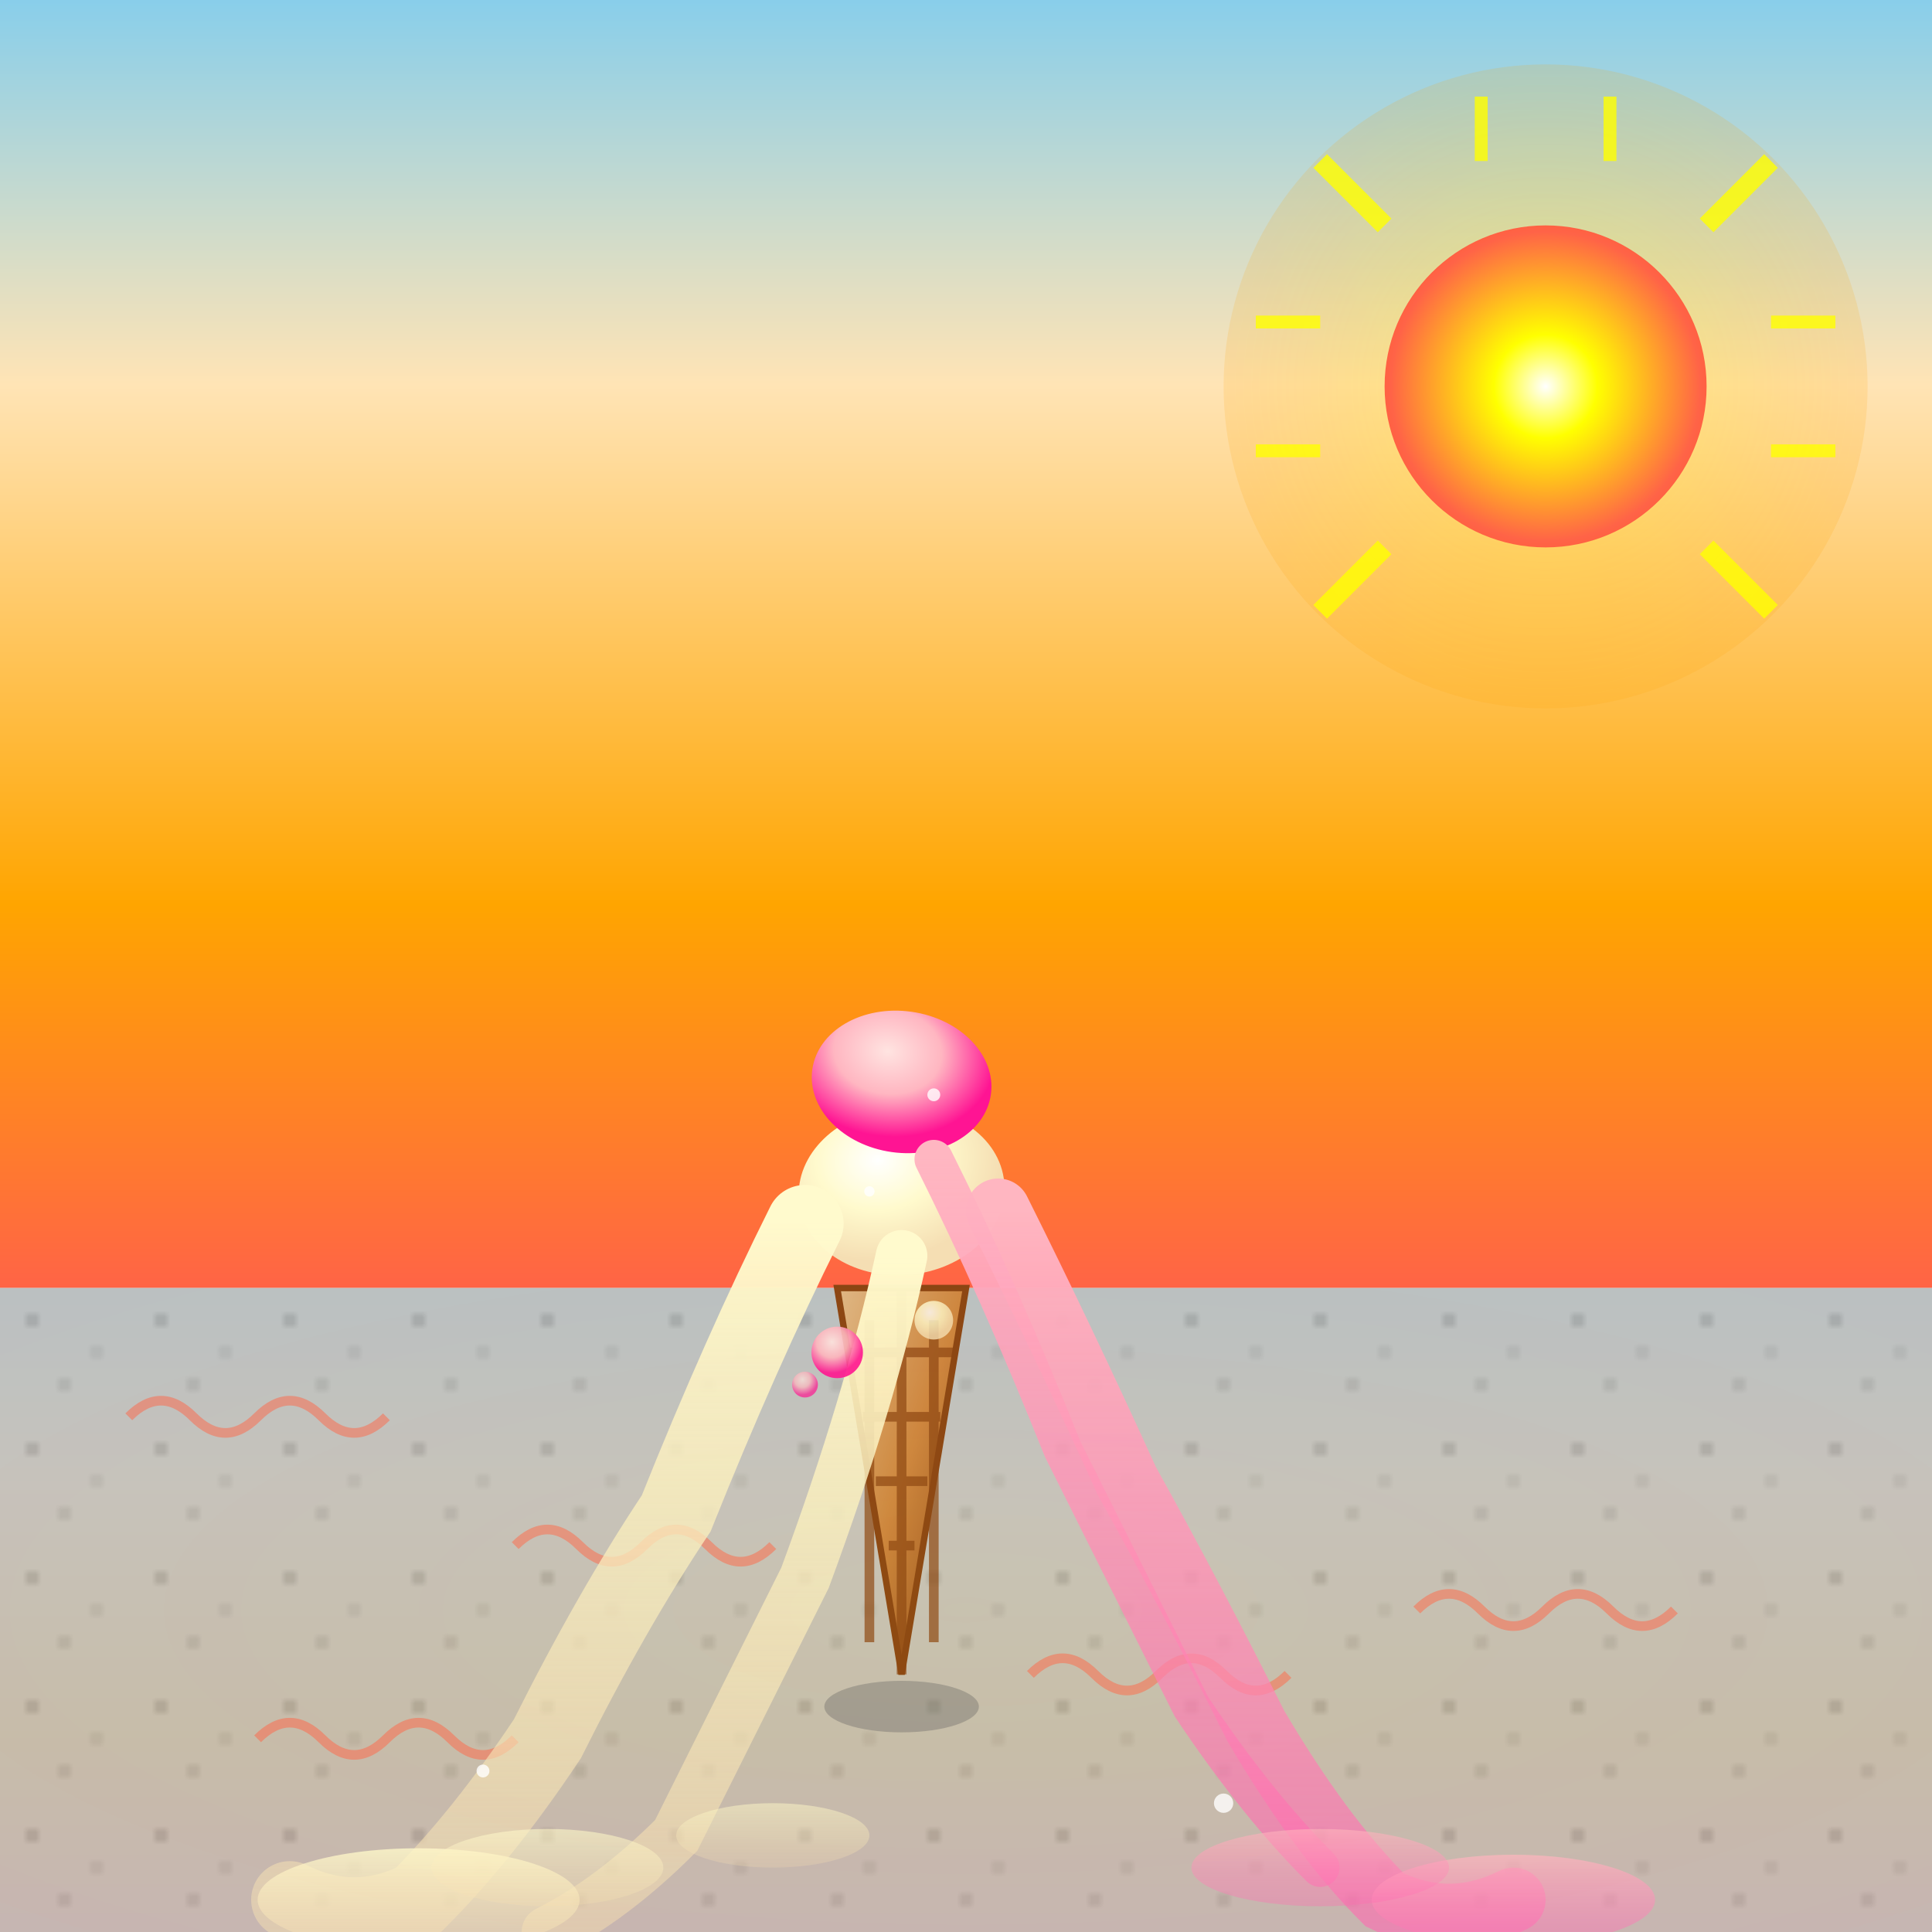 <svg viewBox="0 0 300 300" xmlns="http://www.w3.org/2000/svg">
  <defs>
    <!-- Sky gradient with heat effect -->
    <linearGradient id="skyGradient" x1="0%" y1="0%" x2="0%" y2="100%">
      <stop offset="0%" style="stop-color:#87CEEB" />
      <stop offset="30%" style="stop-color:#FFE4B5" />
      <stop offset="70%" style="stop-color:#FFA500" />
      <stop offset="100%" style="stop-color:#FF6347" />
    </linearGradient>
    
    <!-- Intense sun gradient -->
    <radialGradient id="sunGradient" cx="50%" cy="50%" r="80%">
      <stop offset="0%" style="stop-color:#FFFFFF" />
      <stop offset="20%" style="stop-color:#FFFF00" />
      <stop offset="60%" style="stop-color:#FF6347" />
      <stop offset="100%" style="stop-color:#FF4500" />
    </radialGradient>
    
    <!-- Sun glow -->
    <radialGradient id="sunGlow" cx="50%" cy="50%" r="100%">
      <stop offset="0%" style="stop-color:#FFFF00;stop-opacity:0.3" />
      <stop offset="100%" style="stop-color:#FF4500;stop-opacity:0" />
    </radialGradient>
    
    <!-- Sidewalk texture -->
    <pattern id="sidewalkTexture" x="0" y="0" width="20" height="20" patternUnits="userSpaceOnUse">
      <rect width="20" height="20" fill="#C0C0C0" />
      <circle cx="5" cy="5" r="1" fill="#A0A0A0" />
      <circle cx="15" cy="10" r="0.5" fill="#808080" />
      <circle cx="10" cy="15" r="0.8" fill="#A0A0A0" />
    </pattern>
    
    <!-- Ice cream gradients -->
    <radialGradient id="strawberryScoop" cx="40%" cy="30%" r="60%">
      <stop offset="0%" style="stop-color:#FFE4E1" />
      <stop offset="50%" style="stop-color:#FFB6C1" />
      <stop offset="100%" style="stop-color:#FF1493" />
    </radialGradient>
    
    <radialGradient id="vanillaScoop" cx="40%" cy="30%" r="60%">
      <stop offset="0%" style="stop-color:#FFFFFF" />
      <stop offset="50%" style="stop-color:#FFFACD" />
      <stop offset="100%" style="stop-color:#F5DEB3" />
    </radialGradient>
    
    <!-- Cone gradient -->
    <linearGradient id="coneGradient" x1="0%" y1="0%" x2="100%" y2="100%">
      <stop offset="0%" style="stop-color:#DEB887" />
      <stop offset="50%" style="stop-color:#CD853F" />
      <stop offset="100%" style="stop-color:#8B4513" />
    </linearGradient>
    
    <!-- Melting gradients -->
    <linearGradient id="meltingStrawberry" x1="0%" y1="0%" x2="0%" y2="100%">
      <stop offset="0%" style="stop-color:#FFB6C1" />
      <stop offset="100%" style="stop-color:#FF69B4;stop-opacity:0.6" />
    </linearGradient>
    
    <linearGradient id="meltingVanilla" x1="0%" y1="0%" x2="0%" y2="100%">
      <stop offset="0%" style="stop-color:#FFFACD" />
      <stop offset="100%" style="stop-color:#F5DEB3;stop-opacity:0.5" />
    </linearGradient>
  </defs>
  
  <!-- Sky background -->
  <rect width="300" height="200" fill="url(#skyGradient)" />
  
  <!-- Sidewalk -->
  <rect x="0" y="200" width="300" height="100" fill="url(#sidewalkTexture)" />
  <rect x="0" y="200" width="300" height="100" fill="url(#skyGradient)" opacity="0.1" />
  
  <!-- Sun glow effect -->
  <circle cx="240" cy="60" r="50" fill="url(#sunGlow)" />
  
  <!-- Sun -->
  <circle cx="240" cy="60" r="25" fill="url(#sunGradient)" />
  
  <!-- Sun rays (animated-looking) -->
  <g stroke="#FFFF00" stroke-width="2" opacity="0.8">
    <line x1="215" y1="35" x2="205" y2="25" stroke-width="3" />
    <line x1="230" y1="25" x2="230" y2="15" stroke-width="2" />
    <line x1="250" y1="25" x2="250" y2="15" stroke-width="2" />
    <line x1="265" y1="35" x2="275" y2="25" stroke-width="3" />
    <line x1="275" y1="50" x2="285" y2="50" stroke-width="2" />
    <line x1="275" y1="70" x2="285" y2="70" stroke-width="2" />
    <line x1="265" y1="85" x2="275" y2="95" stroke-width="3" />
    <line x1="215" y1="85" x2="205" y2="95" stroke-width="3" />
    <line x1="205" y1="70" x2="195" y2="70" stroke-width="2" />
    <line x1="205" y1="50" x2="195" y2="50" stroke-width="2" />
  </g>
  
  <!-- Heat distortion waves -->
  <g stroke="#FF6347" stroke-width="1.5" fill="none" opacity="0.5">
    <path d="M20 220 Q25 215 30 220 Q35 225 40 220 Q45 215 50 220 Q55 225 60 220">
      <animateTransform attributeName="transform" type="translate" values="0 0; 0 -2; 0 0" dur="2s" repeatCount="indefinite" />
    </path>
    <path d="M80 240 Q85 235 90 240 Q95 245 100 240 Q105 235 110 240 Q115 245 120 240" />
    <path d="M160 260 Q165 255 170 260 Q175 265 180 260 Q185 255 190 260 Q195 265 200 260" />
    <path d="M220 250 Q225 245 230 250 Q235 255 240 250 Q245 245 250 250 Q255 255 260 250" />
    <path d="M40 270 Q45 265 50 270 Q55 275 60 270 Q65 265 70 270 Q75 275 80 270" />
  </g>
  
  <!-- Ice cream cone -->
  <polygon points="130,200 150,200 140,260" fill="url(#coneGradient)" stroke="#8B4513" stroke-width="1" />
  
  <!-- Waffle pattern -->
  <g stroke="#8B4513" stroke-width="1.5" opacity="0.7">
    <line x1="132" y1="210" x2="148" y2="210" />
    <line x1="134" y1="220" x2="146" y2="220" />
    <line x1="136" y1="230" x2="144" y2="230" />
    <line x1="138" y1="240" x2="142" y2="240" />
    <line x1="135" y1="205" x2="135" y2="255" />
    <line x1="140" y1="200" x2="140" y2="260" />
    <line x1="145" y1="205" x2="145" y2="255" />
  </g>
  
  <!-- Original ice cream scoops (partially melted) -->
  <ellipse cx="140" cy="185" rx="16" ry="13" fill="url(#vanillaScoop)" transform="rotate(-5 140 185)" />
  <ellipse cx="140" cy="168" rx="14" ry="11" fill="url(#strawberryScoop)" transform="rotate(8 140 168)" />
  
  <!-- Dramatic melting streams -->
  <path d="M125 190 Q115 210 105 235 Q95 250 85 270 Q75 285 65 295 Q55 300 45 295" 
        fill="none" stroke="url(#meltingVanilla)" stroke-width="12" stroke-linecap="round" />
  
  <path d="M155 188 Q165 208 175 230 Q185 248 195 268 Q205 285 215 295 Q225 300 235 295" 
        fill="none" stroke="url(#meltingStrawberry)" stroke-width="10" stroke-linecap="round" />
  
  <path d="M140 195 Q135 218 125 245 Q115 265 105 285 Q95 295 85 300" 
        fill="none" stroke="url(#meltingVanilla)" stroke-width="8" stroke-linecap="round" />
  
  <path d="M145 180 Q155 200 165 225 Q175 245 185 265 Q195 280 205 290" 
        fill="none" stroke="url(#meltingStrawberry)" stroke-width="6" stroke-linecap="round" />
  
  <!-- Melted puddles with realistic spreading -->
  <ellipse cx="65" cy="295" rx="25" ry="8" fill="url(#meltingVanilla)" opacity="0.8" />
  <ellipse cx="235" cy="295" rx="22" ry="7" fill="url(#meltingStrawberry)" opacity="0.7" />
  <ellipse cx="85" cy="290" rx="18" ry="6" fill="url(#meltingVanilla)" opacity="0.6" />
  <ellipse cx="205" cy="290" rx="20" ry="6" fill="url(#meltingStrawberry)" opacity="0.6" />
  <ellipse cx="120" cy="285" rx="15" ry="5" fill="url(#meltingVanilla)" opacity="0.5" />
  
  <!-- Dripping details -->
  <circle cx="130" cy="210" r="4" fill="url(#strawberryScoop)" opacity="0.9" />
  <circle cx="145" cy="205" r="3" fill="url(#vanillaScoop)" opacity="0.8" />
  <circle cx="125" cy="215" r="2" fill="url(#strawberryScoop)" opacity="0.7" />
  
  <!-- Shadow and reflection -->
  <ellipse cx="140" cy="265" rx="12" ry="4" fill="#696969" opacity="0.4" />
  
  <!-- Heat shimmer effect -->
  <rect x="0" y="200" width="300" height="100" fill="url(#sunGlow)" opacity="0.1" />
  
  <!-- Small sparkles from sun reflection -->
  <g fill="#FFFFFF" opacity="0.8">
    <circle cx="75" cy="275" r="1" />
    <circle cx="190" cy="280" r="1.5" />
    <circle cx="145" cy="170" r="1" />
    <circle cx="135" cy="185" r="0.8" />
  </g>
</svg>